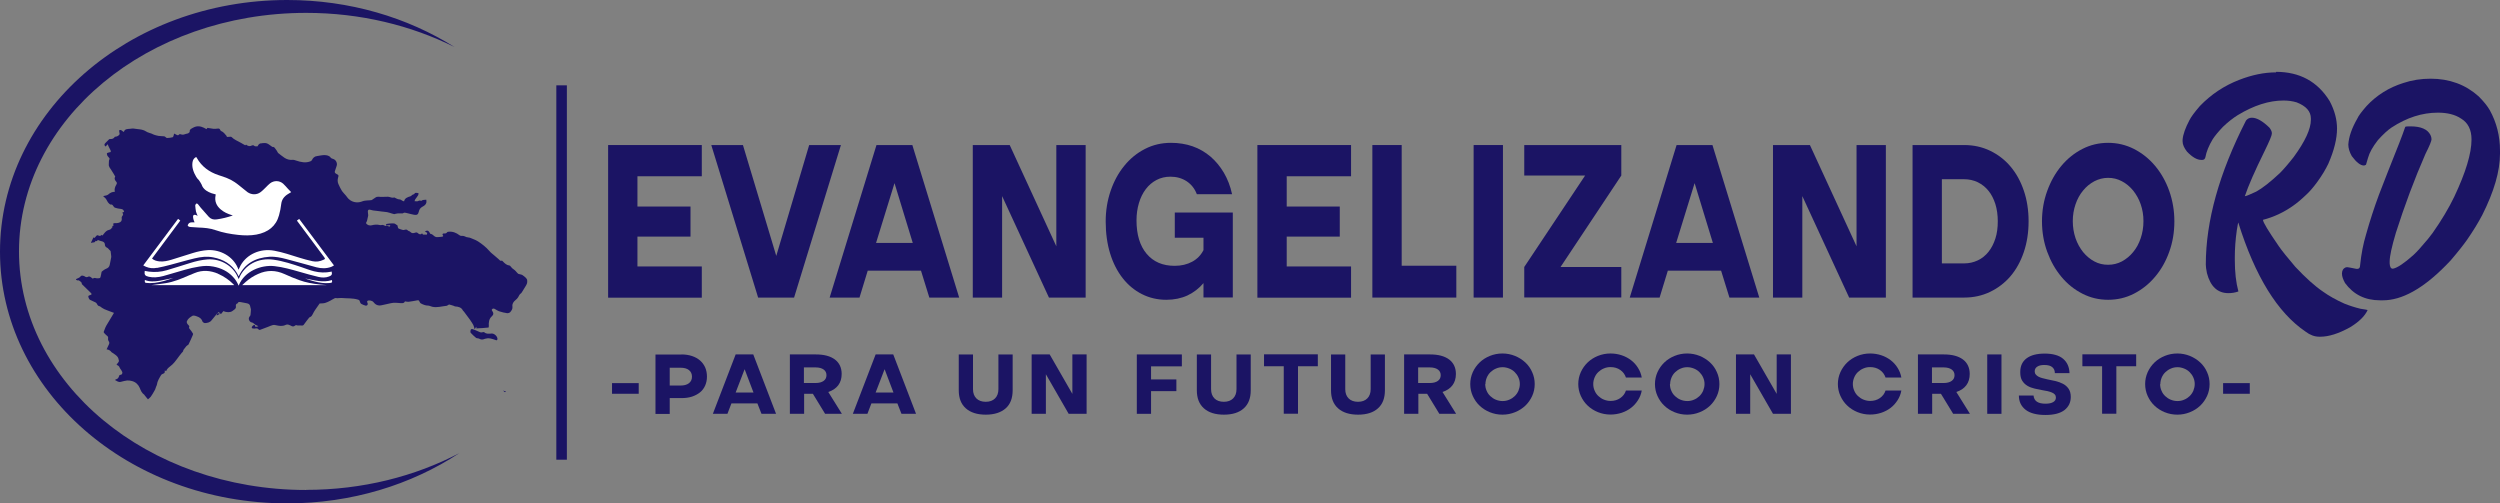 <svg xmlns="http://www.w3.org/2000/svg" id="Capa_1" data-name="Capa 1" viewBox="0 0 237 47.73"><rect x="0" y="0" width="237" height="47.73" fill="#808080" stroke="none"/><defs><style>      .cls-1 {        fill: #fff;      }      .cls-2 {        stroke: #1b1464;        stroke-miterlimit: 10;      }      .cls-2, .cls-3 {        fill: #1b1464;      }    </style></defs><g><path class="cls-3" d="m49.99,26.58c-.06-.23-.27-.36-.46-.5-.07-.05-.18-.06-.28-.09-.04-.01-.1-.02-.13-.04-.15-.13-.25-.31-.43-.42-.14-.08-.23-.22-.34-.34-.01-.01-.03-.02-.05-.02-.28-.03-.45-.2-.62-.38-.03-.03-.08-.09-.1-.08-.16.06-.22-.06-.3-.13-.12-.11-.24-.22-.37-.32-.17-.15-.37-.29-.52-.47-.31-.36-.68-.65-1.08-.91-.14-.09-.3-.16-.46-.22-.15-.06-.3-.14-.45-.15-.14-.01-.25-.05-.36-.11-.07-.03-.16-.05-.24-.04-.1.01-.16,0-.24-.06-.3-.23-.65-.38-1.05-.33-.04,0-.1.02-.12.04-.07.13-.19.13-.32.12-.1,0-.16.08-.1.15.1.11.01.15-.07.16-.16.03-.33.03-.49.04-.05,0-.1-.02-.15-.04-.16-.06-.23-.25-.43-.26-.02,0-.04-.03-.05-.04-.03-.05-.06-.11-.1-.16-.1-.15-.24-.16-.4-.02.07.04.14.07.22.11-.01.07-.02.13-.03.17h-.37s-.06-.08-.09-.12c-.11.11-.19.12-.32.04-.03-.02-.07-.04-.09-.07-.07-.06-.14-.07-.22-.04-.18.07-.35.09-.5-.08-.05-.06-.18-.07-.23-.13-.08-.09-.16-.09-.27-.06-.06.02-.13.03-.19.02-.11-.02-.23-.07-.34-.11-.04-.02-.1-.04-.11-.07-.03-.08-.04-.16-.06-.25-.07-.04-.15-.11-.24-.16-.04-.02-.1-.03-.15-.03-.06,0-.13-.01-.19,0-.13,0-.27.02-.4.04-.09.01-.13.07-.11.16.13-.01.26-.02.42-.04-.04.07-.07.12-.1.16-.14-.09-.14-.09-.33-.08-.04,0-.08-.02-.11-.03-.06-.02-.12-.06-.18-.07-.1,0-.21.04-.3.01-.25-.06-.49-.04-.73.02-.26.07-.47-.03-.57-.2.04-.08.08-.15.1-.21.04-.16.07-.33.11-.49,0-.03,0-.07,0-.1-.01-.1-.03-.21-.03-.31,0-.15.09-.2.25-.15.08.02.17.05.25.06.17.02.34.04.51.06.19.02.38.06.57.07.34.01.63.16.92.22.13-.03.23-.06.34-.07.15-.01.29,0,.44,0,.06,0,.12-.07.19-.07.09,0,.19.03.28.05.21.05.42.11.63.15.28.05.39-.03.45-.29.04-.19.13-.36.34-.47.17-.09.34-.2.38-.4.02-.09,0-.18-.01-.27-.11.01-.22.02-.34.03-.02,0-.03.03-.05.04-.04.02-.1.05-.13.03-.12-.05-.21.01-.31.05-.04.01-.08,0-.13,0-.01,0-.02,0-.04,0-.02,0-.04,0-.05-.01,0,0-.02,0-.03,0s-.02,0-.03,0c0-.01.01-.03.01-.04.01-.04.03-.09.05-.13.09-.13.19-.25.27-.38.04-.06.03-.13.05-.2-.09-.02-.14-.04-.2-.04-.05,0-.13,0-.15.03-.05.1-.15.13-.24.16-.03.01-.05.05-.08.07-.04.03-.07.06-.11.07-.28.08-.54.18-.59.47-.19,0-.26-.18-.46-.18-.17,0-.34-.13-.46-.18-.1.01-.16.03-.22.02-.13-.02-.27-.09-.4-.09-.3,0-.61.03-.91,0-.21-.02-.3.12-.44.19-.07.03-.13.11-.21.13-.13.03-.26.01-.39.03-.15.02-.3.02-.43.07-.2.08-.41.13-.62.11-.28-.02-.54-.14-.74-.34-.09-.09-.16-.2-.24-.3-.12-.15-.27-.28-.37-.43-.13-.21-.24-.43-.34-.66-.09-.2-.09-.42-.03-.62.06-.21.07-.23-.15-.34-.1-.05-.2-.13-.16-.25.05-.17.11-.35.17-.51.09-.23-.04-.55-.29-.65-.09-.04-.21-.06-.26-.12-.14-.22-.39-.25-.61-.26-.22,0-.45.06-.68.09-.26.03-.4.17-.5.38-.02.04-.07.09-.12.11-.47.2-.93.09-1.38-.06-.1-.03-.22-.08-.32-.07-.63.07-.97-.35-1.39-.65-.01,0-.02-.03-.03-.05-.06-.1-.11-.21-.19-.3-.08-.1-.13-.25-.32-.22-.01,0-.03-.02-.04-.03-.24-.15-.41-.38-.78-.34-.1,0-.19.02-.25.03-.01,0-.03,0-.04,0,0,0-.01,0-.02,0-.01,0-.02,0-.04.01-.01,0-.02.01-.03.02-.01,0-.02.01-.03.02,0,0-.02.01-.03.02-.02.02-.04.04-.06.06-.03.04-.06.09-.09.15,0,0-.02,0-.02,0s-.02,0-.02,0c0,0,0,0,0,0-.02,0-.03,0-.05,0h0s-.03,0-.05,0c0,0,0,0,0,0-.02,0-.03,0-.05,0-.06,0-.12-.03-.17-.09-.02-.02-.11-.01-.15,0-.21.12-.4.08-.57-.07-.04.03-.08.05-.09.06-.15-.09-.28-.16-.42-.24-.29-.17-.63-.29-.87-.54-.02-.02-.06-.03-.09-.03-.12,0-.24.01-.36.02,0-.02,0-.06-.02-.09-.16-.17-.28-.38-.52-.47-.03-.01-.06-.05-.08-.09-.06-.14-.11-.16-.28-.14-.12.02-.24.03-.36.02-.19-.02-.38-.06-.58-.09-.02.03-.06.07-.09.12-.09-.05-.16-.09-.24-.13-.33-.16-.67-.2-1-.02-.16.09-.39.16-.35.41,0,.02-.04.05-.06.07-.1.12-.27.09-.39.15-.16.07-.28.05-.43,0-.04-.01-.12,0-.14.04-.06.08-.12.07-.2.03-.08-.04-.16-.08-.26-.13-.02.08-.03.15-.05.21-.02.05-.05.13-.09.14-.17.04-.35.07-.53.07-.06,0-.11-.07-.17-.11-.03-.02-.07-.05-.1-.05-.18-.02-.37-.01-.54-.04-.14-.02-.29-.07-.42-.11-.08-.02-.14-.07-.22-.1-.17-.07-.37-.1-.52-.2-.37-.25-.81-.21-1.23-.29-.01,0-.03,0-.04,0-.09,0-.19.02-.28.03-.23.02-.47,0-.56.26,0,.02-.04.02-.05.03-.08-.06-.15-.13-.23-.17-.04-.02-.12-.01-.16.01-.03.02-.02.09-.01.14,0,.08.05.17.03.24-.04.13-.29.26-.44.24-.13.18-.22.22-.46.22-.04,0-.08,0-.1.03-.12.11-.22.23-.34.34-.13.13-.13.22.02.34.07-.08.13-.16.19-.22.07.15.11.29.19.41.08.12.12.23.1.33-.14.04-.26.05-.35.11-.03.02,0,.16.03.23.03.07.11.13.16.2.03.04.07.1.05.12-.09.16-.05.33-.07.49-.03.24.14.4.25.58.07.12.16.24.23.37.04.07.07.13.13.23-.1.14-.07.3.08.47.08.08.1.17.03.28-.13.21-.21.44-.15.69-.24,0-.44.09-.6.24-.05.04-.12.08-.19.1-.1.03-.21.04-.32.07.12.12.24.2.3.31.11.19.18.4.43.5.08-.04.15,0,.22.11.04.07.1.15.18.18.17.06.34.09.52.11.21.02.3.09.34.28-.06.02-.11.05-.18.08.12.12.11.2,0,.33-.04.05-.06.12-.05.17.03.16,0,.31-.13.39-.12.08-.3.11-.44.1-.12-.01-.18.02-.26.07.03.05.05.08.08.13-.05.03-.1.06-.15.1.02.03.03.06.04.08-.03.03-.07.04-.08.07-.06.12-.15.17-.29.2-.2.05-.33.2-.45.35-.05.06-.09.12-.14.18-.02-.02-.04-.05-.07-.07-.05.04-.08.08-.13.09-.04.01-.11.02-.14,0-.12-.09-.2-.05-.28.05-.04.05-.08.1-.12.15-.04-.01-.08-.03-.12-.04-.08.17-.15.33-.23.49.02,0,.03.02.05.03.12-.09.33.02.38-.2.12.06.19.03.2-.09.11.04.21.09.31.11.22.04.37.12.38.35,0,.13.08.23.22.29.07.03.12.11.18.17.05.05.1.1.14.14.02.13.04.26.05.4,0,.06.02.12.01.17-.05.25-.09.51-.15.76-.04.17-.15.28-.34.35-.15.06-.28.17-.41.27-.01,0-.02.03-.02.05-.03.15-.05.3-.09.44-.01.04-.04.11-.07.12-.1.02-.22.04-.32.02-.13-.03-.24-.07-.34.04-.07-.05-.13-.09-.18-.13-.1-.09-.2-.11-.33-.03-.04.02-.11.02-.16,0-.05-.01-.09-.05-.14-.08-.18-.08-.31-.08-.4.07-.03.04-.09.07-.15.1-.08.04-.16.07-.24.11,0,.02,0,.03,0,.05.05.03.11.08.15.07.11-.03.16.03.23.08.11.07.18.14.17.26,0,.02.03.04.04.05.27.26.54.52.81.79.12.12.11.16-.07.22-.05.02-.12.03-.15.07-.05.07.06.33.14.37.18.08.36.16.53.25.04.02.09.06.11.1.07.12.12.26.31.27.02,0,.03.03.05.04.12.08.23.17.37.23.29.13.6.23.91.35-.22.36-.43.7-.63,1.05-.07.11-.14.23-.19.35-.05.11-.08.23-.13.34-.04.07-.03.12.03.18.1.1.18.2.29.28.09.07.08.13.07.22-.01.08,0,.18.04.24.09.11.1.21.04.33-.07.15-.14.3-.22.47.21.02.36.12.47.27.03.04.09.05.13.08.14.11.31.2.42.34.09.11.13.26.15.4,0,.07-.07.16-.12.23-.02.03-.07.06-.11.09.04.04.06.09.09.1.15.05.19.18.25.3.04.07.09.13.13.19.03.05.06.1.08.16.03.11-.05.25-.14.25-.11,0-.15.05-.17.13-.04.15-.13.27-.31.31-.02,0-.03.03-.07.06.18.09.32.23.55.17.2-.05.4-.11.6-.13.16-.01.33.02.48.06.35.1.58.34.71.64.1.25.19.49.44.66.01,0,.02.03.03.05.1.13.2.25.31.38.1-.09.2-.16.27-.25.12-.16.21-.33.31-.5.03-.06.07-.12.1-.18.04-.1.07-.21.11-.31.02-.05.06-.1.06-.15.04-.33.22-.61.39-.9.04-.07.13-.12.22-.15.08-.03.12-.06.13-.14,0-.05,0-.1.01-.16.05.02.08.04.13.06.07-.2.21-.32.38-.45.15-.11.28-.24.4-.38.17-.2.32-.42.48-.63.05-.07.11-.13.16-.2.06-.11.21-.16.2-.31,0-.02.03-.05.04-.07.08-.11.16-.21.25-.32.03-.03.06-.05.1-.08.03-.03.08-.04.1-.07.15-.3.29-.61.42-.92.02-.04.03-.11,0-.14-.09-.15-.18-.29-.3-.42-.05-.06-.09-.11-.05-.19.03-.07,0-.11-.05-.16-.11-.11-.23-.25-.16-.4.09-.23.31-.38.54-.51.05-.03.13,0,.2,0,.07.01.13.04.19.06.25.08.45.21.53.47.02.07.16.17.24.17.23-.01.47-.06.62-.25.14-.16.27-.33.41-.5.04-.05.08-.11.12-.16,0,0,0,0,0,0,0,.04-.01.09-.03.15,0,.01,0,.02,0,.04.12-.06.21-.1.3-.15-.09-.12-.18-.03-.27-.04,0,0,0,0,0,0l.16-.14c.06.06.13.12.21.2.07-.08.15-.18.24-.29.28.14.66.14.84,0,.15-.12.38-.21.34-.45-.02-.13,0-.23.15-.28.01,0,.03-.01.03-.03.05-.14.18-.1.28-.09.19.03.38.07.57.11.2.03.3.13.33.31.01.08.04.15.06.23,0,.04.01.08,0,.12,0,.13-.02.25-.03.38,0,.03,0,.07-.01.1-.04.07-.1.13-.13.2-.08.16.04.43.23.47.14.03.23.11.33.2.05.05.13.07.2.1.04.02.07.04.12.07-.27.09-.33.07-.32-.1-.17-.06-.23.08-.3.17-.02.02,0,.11.03.12.07.02.16.04.24.03.15-.03.28-.05.38.09.02.03.09.05.13.03.26-.09.51-.19.77-.29.15-.06.3-.13.46-.17.08-.02.18,0,.27.02.31.07.61.12.91-.02.12-.06.24-.06.36,0,.07.03.14.05.2.09.12.07.23.06.33-.02.04-.03.1-.07.12-.06.17.08.35.01.51.04.17.02.2-.05.27-.15.14-.2.3-.4.45-.59.02-.03.06-.05.09-.06.13-.05.19-.15.25-.27.06-.13.14-.26.22-.39.14-.2.28-.4.44-.63.14-.01.34,0,.52-.05.18-.05.34-.14.5-.22.14-.07.27-.17.42-.23.06-.03.16,0,.24,0,.14,0,.27-.03.41-.02.51.05,1.03,0,1.53.15.11.03.17.07.19.18.02.08.07.19.14.23.12.07.26.12.39.16.16.04.26-.09.21-.23-.01-.04-.05-.08-.05-.12,0-.04.02-.1.06-.11.14-.07.44,0,.53.12.19.25.43.38.77.31.12-.03.25-.05.37-.08.18-.04.36-.08.54-.12.32-.08.65-.01.97,0,.22,0,.27-.02.35-.17.12.02.23.05.34.04.28-.03.56-.09.84-.14.12-.02.15.02.19.11.03.07.08.16.15.19.21.11.42.2.67.2.13,0,.25.08.39.11.47.11.92-.05,1.37-.09.05,0,.1-.06.15-.08.03-.02.07-.04.1-.04.14.03.27.08.41.12.05.02.1.06.15.06.31.02.59.09.73.38.02.04.07.07.1.11.2.26.39.52.58.78.11.15.2.31.3.47.04.07.05.14.08.22.02.06.03.12.06.21.07-.11.11-.18.14-.24.02.08.04.14.06.2.01-.02.02-.03.03-.05.11,0,.22-.01.33-.02.07,0,.14,0,.2-.01.18-.01.36-.03.56-.05,0-.02.02-.08.02-.13-.02-.35,0-.68.3-.95.16-.14.16-.28.05-.45-.02-.03-.03-.06-.05-.08-.06-.09.02-.14.08-.18.03-.02.11,0,.15.01.16.08.31.2.48.25.23.08.47.13.72.17.09.01.24-.03.3-.1.13-.15.24-.32.21-.52-.04-.27.09-.46.3-.63.09-.07.18-.16.24-.26.08-.14.13-.29.28-.38.04-.03.06-.08.09-.12.12-.19.24-.38.35-.57.1-.16.18-.34.13-.53Z"></path><path class="cls-3" d="m46.59,31.62c-.24.02-.48.06-.68-.12-.02-.02-.1-.03-.14-.01-.14.05-.25.02-.38-.05-.18-.09-.38-.16-.57-.23-.1-.04-.2,0-.21.1-.02.08-.03.2.02.25.15.17.33.32.5.47.03.03.09.03.13.04.06.01.12.01.17.04.17.1.33.1.51.02.04-.02.08-.02.13-.03.31-.09.59.03.87.12.05.02.12.05.15.04.04-.02.06-.09.07-.1.02-.27-.31-.57-.57-.54Z"></path><path class="cls-3" d="m47.98,37.13c-.08-.03-.16-.07-.28-.11.13.17.16.18.28.11Z"></path></g><g><path class="cls-1" d="m17.91,21.49s.1.03.15.03c.25.02.5.04.75.05.56.02,1.1.06,1.63.25.69.24,1.41.37,2.15.45.57.06,1.14.07,1.71-.03,1.12-.21,1.87-.8,2.15-1.83.1-.35.17-.71.21-1.07.05-.42.27-.72.65-.95.07-.04.15-.08.22-.13.03-.02.06-.04.07-.05-.1-.11-.2-.2-.3-.31-.15-.16-.29-.34-.46-.49-.36-.31-.87-.32-1.25-.02-.13.1-.25.23-.37.35-.18.17-.34.35-.54.49-.36.26-.85.24-1.21-.01-.14-.1-.27-.22-.4-.32-.28-.22-.54-.45-.83-.64-.45-.31-.97-.48-1.5-.65-.92-.3-1.62-.83-2.07-1.62-.02-.04-.05-.07-.07-.11-.2.1-.31.25-.35.49-.08.51.1.97.36,1.41.06.11.15.2.24.29.05.06.22.33.25.4.02.07.05.14.09.21.19.33.51.51.87.64.12.04.25.07.39.11,0,.05-.01.1-.02.14-.09.5.08.93.49,1.28.3.26.66.42,1.04.54.04.01.07.03.11.04-.51.17-1.01.3-1.54.37-.31.04-.55-.04-.74-.25-.26-.28-.51-.57-.76-.86-.09-.11-.17-.22-.26-.33-.09-.1-.18-.09-.23.03-.02.04-.04.08-.03.11.02.19.03.38.07.56.03.13.1.26.16.4-.07-.03-.12-.06-.18-.08-.16-.05-.26,0-.26.16,0,.1.03.2.05.29.02.09.07.17.1.25-.11,0-.2,0-.29,0-.18,0-.29.09-.35.24-.03.08,0,.12.08.15Z"></path><path class="cls-1" d="m14.88,25.4c.44-.08.87-.19,1.29-.3.77-.2,1.52-.43,2.29-.61.58-.14,1.16-.21,1.76-.09.97.19,1.73.65,2.22,1.45.07.11.12.22.18.34.01-.02.02-.03.03-.04.55-1.16,1.55-1.72,2.9-1.81.53-.03,1.05.08,1.56.21.97.25,1.92.53,2.89.79.47.12.94.13,1.4-.04.09-.03.17-.09.26-.14-1.11-1.48-2.2-2.94-3.3-4.41-.08.06-.14.11-.21.16.01.02.02.04.03.05.85,1.14,1.7,2.28,2.55,3.42.11.15.11.17-.07.25-.33.16-.69.21-1.05.13-.42-.09-.83-.21-1.23-.33-.78-.24-1.55-.51-2.36-.66-1.37-.26-2.64.36-3.21,1.39-.07.13-.12.26-.2.41-.04-.08-.06-.14-.08-.2-.45-1.04-1.6-1.72-2.83-1.66-.48.03-.94.13-1.4.27-.68.21-1.36.43-2.04.64-.37.11-.75.2-1.15.16-.26-.03-.5-.09-.7-.27.9-1.2,1.79-2.4,2.68-3.6-.07-.05-.14-.1-.21-.16-1.1,1.47-2.2,2.93-3.3,4.41.1.05.19.11.28.14.32.13.67.16,1.01.09Z"></path><path class="cls-1" d="m31.38,25.76c-.54.11-1.07.09-1.6-.04-.4-.1-.79-.25-1.19-.39-.87-.29-1.73-.58-2.65-.71-1.46-.21-2.74.48-3.27,1.74,0,.02-.02.05-.05.09-.03-.06-.04-.1-.06-.14-.44-1.08-1.61-1.8-2.86-1.72-.57.04-1.13.17-1.67.34-.74.23-1.48.47-2.23.69-.55.16-1.11.2-1.68.13-.13-.02-.27-.05-.4-.07-.05.36.02.48.39.56.2.04.41.06.62.05.51-.02.99-.19,1.47-.33.89-.25,1.76-.55,2.69-.69.44-.07.88-.09,1.33,0,.74.14,1.38.45,1.87.98.23.24.4.51.53.83.02-.03.03-.04.03-.06.55-1.31,2.09-1.93,3.37-1.79.82.09,1.6.32,2.38.54.59.17,1.18.34,1.78.48.34.08.69.09,1.02-.04.25-.09.31-.21.24-.46-.02,0-.05,0-.07,0Z"></path><path class="cls-1" d="m28.36,26.55c-.47-.17-.94-.36-1.39-.57-.84-.38-1.66-.39-2.5-.01-.43.19-.82.44-1.17.75-.11.09-.21.19-.34.31h8.02c-.21-.02-.43-.04-.65-.06-.68-.07-1.35-.19-1.98-.42Z"></path><path class="cls-1" d="m20.68,25.95c-.73-.31-1.48-.38-2.24-.06-.21.09-.42.17-.63.26-.67.29-1.34.57-2.08.69-.51.08-1.03.14-1.38.19h7.85s-.06-.07-.08-.09c-.41-.41-.89-.74-1.44-.98Z"></path><path class="cls-1" d="m16.42,26.35c-.43.09-.87.19-1.31.27-.46.07-.92.11-1.38-.08,0,.04,0,.07,0,.1-.02.12.03.18.16.18.11,0,.22.02.32.02.63,0,1.22-.15,1.81-.35.14-.05.28-.1.41-.14Z"></path><path class="cls-1" d="m28.92,26.4c.31.11.62.21.93.29.45.11.91.19,1.39.14.26-.03.26-.04.23-.28-.87.28-1.7,0-2.55-.15Z"></path></g><path class="cls-3" d="m29.03,46.45c-15.04,0-27.23-10.13-27.23-22.62S13.99,1.22,29.03,1.22c5.14,0,9.95,1.19,14.06,3.24C38.62,1.65,33.14,0,27.23,0,12.19,0,0,10.68,0,23.86s12.19,23.86,27.23,23.86c6.12,0,11.77-1.77,16.31-4.76-4.2,2.2-9.18,3.48-14.52,3.48Z"></path><line class="cls-2" x1="53.24" y1="8.09" x2="53.24" y2="43.58"></line><g><path class="cls-3" d="m57.65,13.75h8.88v2.96h-6.1v2.87h5.03v2.85h-5.03v2.83h6.1v2.96h-8.88v-14.46Z"></path><path class="cls-3" d="m70.43,13.75l3.16,10.51,3.12-10.51h3.01l-4.44,14.46h-3.41l-4.44-14.46h3Z"></path><path class="cls-3" d="m83.08,13.75h3.41l4.44,14.46h-2.83l-.79-2.55h-5.05l-.78,2.55h-2.83l4.44-14.46Zm3.45,9.28l-1.73-5.67-1.75,5.67h3.48Z"></path><path class="cls-3" d="m92.22,13.75h3.5l4.42,9.6v-9.6h2.78v14.46h-3.48l-4.44-9.62v9.62h-2.78v-14.46Z"></path><path class="cls-3" d="m110.57,28.42c-.84,0-1.61-.18-2.32-.54s-1.31-.86-1.82-1.51c-.51-.65-.91-1.43-1.19-2.34-.28-.91-.42-1.93-.42-3.05,0-1.02.16-1.99.47-2.89.31-.91.74-1.7,1.29-2.37.55-.68,1.2-1.21,1.96-1.6.76-.39,1.58-.58,2.47-.58.73,0,1.42.11,2.05.33.63.22,1.19.55,1.69.97.49.42.92.94,1.27,1.53.35.6.62,1.28.78,2.04h-3.34c-.2-.53-.53-.94-.97-1.23-.45-.29-.96-.43-1.53-.43-.48,0-.92.1-1.32.31-.4.21-.74.5-1.02.87-.28.37-.5.81-.65,1.32-.15.5-.23,1.05-.23,1.64,0,1.35.32,2.41.96,3.17.64.76,1.52,1.14,2.65,1.14.64,0,1.19-.13,1.67-.39.48-.26.83-.63,1.07-1.1v-1.17h-2.72v-2.39h5.5v8.05h-2.78v-1.36c-.42.5-.93.89-1.52,1.17-.59.27-1.26.41-2,.41Z"></path><path class="cls-3" d="m119.2,13.75h8.88v2.96h-6.1v2.87h5.03v2.85h-5.03v2.83h6.1v2.96h-8.88v-14.46Z"></path><path class="cls-3" d="m130.1,13.75h2.78v11.44h5.18v3.02h-7.96v-14.46Z"></path><path class="cls-3" d="m139.7,13.75h2.78v14.46h-2.78v-14.46Z"></path><path class="cls-3" d="m147.94,25.31h5.76v2.89h-9.2v-2.89l5.77-8.67h-5.77v-2.89h9.2v2.89l-5.76,8.67Z"></path><path class="cls-3" d="m158.93,13.75h3.41l4.44,14.46h-2.83l-.79-2.55h-5.05l-.78,2.55h-2.83l4.44-14.46Zm3.45,9.28l-1.73-5.67-1.75,5.67h3.48Z"></path><path class="cls-3" d="m168.08,13.75h3.5l4.42,9.6v-9.6h2.78v14.46h-3.48l-4.44-9.62v9.62h-2.78v-14.46Z"></path><path class="cls-3" d="m181.31,28.21v-14.46h4.89c.89,0,1.71.18,2.46.54.75.36,1.4.86,1.94,1.5.54.64.96,1.4,1.26,2.29.3.88.45,1.85.45,2.9s-.15,2.02-.45,2.91c-.3.89-.72,1.65-1.26,2.29-.54.63-1.19,1.13-1.94,1.49-.75.36-1.57.54-2.46.54h-4.89Zm2.78-3.24h2.11c.47,0,.9-.1,1.3-.29.4-.19.73-.46,1.01-.81.28-.35.49-.76.65-1.25.16-.49.23-1.04.23-1.64s-.08-1.15-.23-1.64c-.16-.49-.37-.91-.65-1.25-.28-.35-.61-.61-1.01-.81-.4-.19-.83-.29-1.3-.29h-2.11v7.98Z"></path><path class="cls-3" d="m193.58,20.98c0-1.02.17-1.99.5-2.89.33-.91.78-1.7,1.34-2.37.57-.68,1.23-1.21,1.99-1.6.76-.39,1.58-.58,2.44-.58s1.68.19,2.45.58c.76.39,1.43.92,2,1.6.57.68,1.02,1.47,1.34,2.37s.49,1.87.49,2.89-.16,2-.49,2.9c-.32.9-.77,1.69-1.34,2.36-.57.68-1.24,1.21-2,1.6-.76.39-1.58.58-2.45.58s-1.68-.19-2.44-.58c-.76-.39-1.43-.92-1.99-1.6-.57-.68-1.01-1.46-1.34-2.36-.33-.9-.5-1.87-.5-2.9Zm2.92-.02c0,.58.09,1.11.26,1.62.17.5.42.94.72,1.32.31.37.66.67,1.06.88.4.22.84.32,1.31.32s.91-.11,1.31-.32c.4-.22.76-.51,1.06-.88.31-.37.55-.81.72-1.32.17-.5.26-1.04.26-1.62s-.09-1.09-.26-1.59c-.17-.5-.42-.93-.72-1.31-.31-.37-.66-.67-1.07-.88-.41-.22-.84-.32-1.3-.32s-.89.11-1.3.32c-.41.22-.77.51-1.07.88-.31.37-.55.81-.72,1.31-.17.5-.26,1.02-.26,1.59Z"></path><path class="cls-3" d="m215.75,6.81h.01c2.25,0,3.95.92,5.09,2.77.47.88.7,1.75.7,2.61,0,.95-.27,2.06-.82,3.32-.26.55-.61,1.13-1.06,1.75-.39.53-.74.93-1.04,1.2-.48.46-.9.81-1.25,1.05-.89.63-1.84,1.07-2.85,1.33,0,.23.51,1.06,1.5,2.5.27.39.79,1.05,1.57,1.96.97,1.03,1.83,1.81,2.61,2.34.57.41,1.25.79,2.03,1.14.47.19.99.36,1.53.49.41.06.64.1.68.12-.25.56-.8,1.11-1.67,1.64-1.09.6-2.02.89-2.81.89h-.1c-.45,0-.88-.16-1.3-.48-2.66-1.8-4.79-5.25-6.38-10.34-.02,0-.06.24-.14.72-.13.91-.19,1.77-.19,2.57v.25c0,1.14.11,2.14.34,2.99-.3.11-.62.16-.95.16-1.02,0-1.7-.63-2.03-1.89-.07-.35-.11-.62-.11-.81,0-4.14,1.27-8.69,3.81-13.66.14-.18.32-.27.56-.27.47,0,1.02.32,1.67.95.14.19.22.36.22.5v.07c0,.16-.24.73-.71,1.69-.9,1.83-1.52,3.24-1.85,4.23.1,0,.46-.14,1.07-.43.59-.32,1.34-.91,2.26-1.77.31-.31.75-.81,1.3-1.51,1.09-1.49,1.63-2.67,1.63-3.53v-.13c0-.67-.45-1.18-1.36-1.53-.41-.12-.82-.17-1.24-.17-1.36,0-2.81.46-4.34,1.39-.43.27-.9.63-1.39,1.1-.44.46-.76.85-.97,1.17-.38.63-.61,1.21-.7,1.72-.04.16-.14.25-.29.25h-.1c-.4,0-.85-.26-1.35-.78-.28-.36-.42-.68-.42-.98v-.16c.04-.49.26-1.11.65-1.85.16-.32.49-.76.99-1.34,1.07-1.11,2.31-1.93,3.73-2.48,1.21-.47,2.37-.71,3.5-.71Z"></path><path class="cls-3" d="m230.42,7.46c1.79,0,3.31.56,4.55,1.67.49.49.84.93,1.06,1.31.64,1.16.97,2.44.97,3.84v.29c0,1.65-.56,3.59-1.68,5.81-.36.69-.84,1.48-1.44,2.35-.31.44-.82,1.1-1.56,1.96-.06.05-.21.21-.47.49-2.16,2.19-4.15,3.29-5.95,3.29h-.27c-1.42,0-2.52-.55-3.32-1.64-.19-.35-.29-.63-.29-.87v-.03c0-.29.12-.49.37-.59,0,0,.06,0,.14-.01.05,0,.34.05.87.16h.07c.18,0,.27-.12.27-.35.11-1.08.3-2.04.56-2.9.35-1.25.76-2.52,1.23-3.79.45-1.18,1.09-2.8,1.91-4.86.25-.63.44-1.16.58-1.57.05-.03.18-.04.4-.04h.1c.98,0,1.61.27,1.89.82.06.13.1.27.1.4,0,.16-.19.63-.58,1.4-1.05,2.4-1.98,4.9-2.8,7.47-.39,1.31-.59,2.22-.59,2.74v.17c.02.33.12.49.28.49h.04c.41-.08,1.06-.51,1.94-1.3.31-.28.76-.78,1.36-1.5,0,0,.15-.2.45-.58.86-1.22,1.54-2.37,2.05-3.43,1.09-2.3,1.64-4.11,1.64-5.44,0-.92-.33-1.58-.99-1.98-.57-.38-1.3-.56-2.2-.56-1.49,0-2.95.47-4.39,1.41-.36.24-.8.64-1.3,1.2-.49.63-.8,1.19-.93,1.67-.04.11-.1.31-.18.61,0,.05-.06.09-.19.12h-.02c-.33,0-.71-.3-1.15-.89-.22-.39-.33-.76-.33-1.1h0c.05-.74.33-1.55.86-2.47.09-.22.38-.62.87-1.18.96-1.03,2.13-1.76,3.51-2.19.81-.27,1.66-.4,2.56-.4Z"></path></g><g><path class="cls-3" d="m58.02,36.32h2.53v1.01h-2.53v-1.01Z"></path><path class="cls-3" d="m64.59,33.6c.37,0,.71.05,1.01.15.3.1.55.24.76.42.21.18.37.4.49.66.11.26.17.55.17.87s-.06.6-.17.85c-.11.25-.27.47-.48.64s-.47.31-.77.41c-.3.1-.64.14-1.01.14h-1.1v1.5h-1.35v-5.63h2.45Zm-.09,2.95c.35,0,.62-.07.81-.22.19-.15.29-.35.29-.62s-.1-.48-.29-.63c-.19-.15-.46-.22-.81-.22h-1.01v1.69h1.01Z"></path><path class="cls-3" d="m69.75,33.6h1.66l2.16,5.63h-1.38l-.39-.99h-2.46l-.38.99h-1.38l2.16-5.63Zm1.68,3.61l-.84-2.21-.85,2.21h1.7Z"></path><path class="cls-3" d="m77.35,33.6c.77,0,1.37.16,1.8.48.42.32.64.78.64,1.37,0,.43-.11.79-.33,1.08-.22.29-.54.5-.94.63l1.29,2.07h-1.59l-1.16-1.9h-.83v1.9h-1.35v-5.63h2.49Zm-.04,2.71c.33,0,.59-.07.77-.2.18-.13.27-.31.27-.54s-.09-.41-.27-.54c-.18-.13-.44-.2-.77-.2h-1.1v1.48h1.1Z"></path><path class="cls-3" d="m83.02,33.6h1.66l2.16,5.63h-1.38l-.39-.99h-2.46l-.38.99h-1.38l2.16-5.63Zm1.68,3.61l-.84-2.21-.85,2.21h1.7Z"></path><path class="cls-3" d="m93.46,39.31c-.82,0-1.45-.2-1.9-.6-.45-.4-.67-.97-.67-1.71v-3.4h1.35v3.29c0,.38.11.67.32.88.21.21.51.32.89.32s.67-.11.88-.32c.21-.21.32-.5.32-.88v-3.29h1.35v3.4c0,.75-.22,1.32-.66,1.71s-1.07.6-1.89.6Z"></path><path class="cls-3" d="m97.81,33.6h1.7l2.15,3.74v-3.74h1.35v5.63h-1.7l-2.16-3.75v3.75h-1.35v-5.63Z"></path><path class="cls-3" d="m107.77,33.6h4.27v1.13h-2.92v1.24h2.4v1.11h-2.4v2.15h-1.35v-5.63Z"></path><path class="cls-3" d="m116.03,39.31c-.82,0-1.45-.2-1.9-.6-.45-.4-.67-.97-.67-1.71v-3.4h1.35v3.29c0,.38.11.67.32.88.21.21.51.32.89.32s.67-.11.88-.32c.21-.21.32-.5.32-.88v-3.29h1.35v3.4c0,.75-.22,1.32-.66,1.71-.44.4-1.07.6-1.89.6Z"></path><path class="cls-3" d="m121.7,34.72h-1.87v-1.13h5.1v1.13h-1.88v4.5h-1.35v-4.5Z"></path><path class="cls-3" d="m128.75,39.31c-.82,0-1.45-.2-1.9-.6s-.67-.97-.67-1.71v-3.4h1.35v3.29c0,.38.11.67.32.88.21.21.51.32.89.32s.67-.11.88-.32c.21-.21.32-.5.32-.88v-3.29h1.35v3.4c0,.75-.22,1.32-.66,1.71-.44.4-1.07.6-1.89.6Z"></path><path class="cls-3" d="m135.58,33.6c.77,0,1.37.16,1.8.48.42.32.64.78.64,1.37,0,.43-.11.79-.33,1.08-.22.29-.54.5-.94.63l1.29,2.07h-1.59l-1.16-1.9h-.83v1.9h-1.35v-5.63h2.49Zm-.04,2.71c.33,0,.59-.07.77-.2.18-.13.27-.31.27-.54s-.09-.41-.27-.54c-.18-.13-.44-.2-.77-.2h-1.1v1.48h1.1Z"></path><path class="cls-3" d="m139.38,36.41c0-.4.08-.77.24-1.13.16-.35.38-.66.65-.92s.6-.47.97-.62c.37-.15.77-.23,1.19-.23s.82.08,1.19.23c.37.15.7.36.98.62.28.26.5.57.65.92.16.35.24.73.24,1.13s-.08.78-.24,1.13c-.16.35-.38.66-.65.92-.28.26-.6.47-.98.62-.37.15-.77.23-1.19.23s-.82-.08-1.19-.23c-.37-.15-.7-.36-.97-.62-.28-.26-.49-.57-.65-.92-.16-.35-.24-.73-.24-1.13Zm1.42,0c0,.22.04.43.13.63.08.2.2.37.35.51s.32.26.52.34.41.13.64.13.44-.04.64-.13c.2-.08.37-.2.52-.34.15-.15.27-.32.35-.51.08-.2.13-.41.13-.63s-.04-.42-.13-.62c-.08-.19-.2-.36-.35-.51-.15-.15-.32-.26-.52-.34-.2-.08-.41-.13-.63-.13s-.43.04-.63.13c-.2.08-.37.2-.52.34s-.27.32-.35.51c-.08.19-.13.4-.13.62Z"></path><path class="cls-3" d="m149.62,36.41c0-.4.08-.77.24-1.13.16-.35.38-.66.65-.92s.6-.47.97-.62c.37-.15.77-.23,1.19-.23.38,0,.74.06,1.07.17.33.11.63.27.89.47s.48.44.65.72c.18.28.3.59.36.92h-1.5c-.1-.3-.28-.54-.54-.72s-.57-.27-.92-.27c-.23,0-.44.04-.64.13-.2.08-.37.2-.52.34s-.27.32-.35.51c-.08.19-.13.4-.13.62s.04.43.13.63c.08.2.2.37.35.51s.32.26.52.34c.2.08.41.13.64.13.35,0,.66-.09.92-.27.26-.18.45-.42.54-.72h1.5c-.06.34-.18.64-.36.92-.18.28-.39.52-.65.72s-.56.36-.89.47c-.33.11-.69.17-1.07.17-.42,0-.82-.08-1.19-.23-.37-.15-.7-.36-.97-.62-.28-.26-.49-.57-.65-.92-.16-.35-.24-.73-.24-1.13Z"></path><path class="cls-3" d="m156.89,36.41c0-.4.08-.77.24-1.13.16-.35.38-.66.65-.92s.6-.47.97-.62c.37-.15.77-.23,1.19-.23s.82.08,1.19.23c.37.15.7.36.98.62.28.26.5.57.65.92.16.35.24.73.24,1.13s-.08.78-.24,1.13c-.16.35-.38.66-.65.92-.28.26-.6.47-.98.62-.37.15-.77.23-1.19.23s-.82-.08-1.19-.23c-.37-.15-.7-.36-.97-.62-.28-.26-.49-.57-.65-.92-.16-.35-.24-.73-.24-1.13Zm1.42,0c0,.22.04.43.13.63.08.2.2.37.35.51s.32.26.52.34.41.13.64.13.44-.04.64-.13c.2-.08.37-.2.52-.34.15-.15.27-.32.35-.51.08-.2.13-.41.13-.63s-.04-.42-.13-.62c-.08-.19-.2-.36-.35-.51-.15-.15-.32-.26-.52-.34-.2-.08-.41-.13-.63-.13s-.43.04-.63.13c-.2.08-.37.2-.52.34s-.27.32-.35.51c-.08.19-.13.4-.13.62Z"></path><path class="cls-3" d="m164.58,33.6h1.7l2.15,3.74v-3.74h1.35v5.63h-1.7l-2.16-3.75v3.75h-1.35v-5.63Z"></path><path class="cls-3" d="m174.23,36.41c0-.4.08-.77.24-1.13.16-.35.38-.66.65-.92s.6-.47.97-.62c.37-.15.77-.23,1.19-.23.38,0,.74.06,1.07.17.33.11.63.27.89.47s.48.44.65.72c.18.28.3.59.36.92h-1.5c-.1-.3-.28-.54-.54-.72s-.57-.27-.92-.27c-.23,0-.44.04-.64.13-.2.08-.37.2-.52.34s-.27.32-.35.51c-.08.19-.13.4-.13.62s.04.43.13.63c.08.2.2.37.35.51s.32.26.52.34c.2.08.41.13.64.13.35,0,.66-.09.92-.27.26-.18.45-.42.54-.72h1.5c-.06.34-.18.64-.36.92-.18.28-.39.52-.65.72s-.56.36-.89.47c-.33.11-.69.17-1.07.17-.42,0-.82-.08-1.19-.23-.37-.15-.7-.36-.97-.62-.28-.26-.49-.57-.65-.92-.16-.35-.24-.73-.24-1.13Z"></path><path class="cls-3" d="m184.29,33.6c.77,0,1.37.16,1.8.48.42.32.64.78.64,1.37,0,.43-.11.79-.33,1.08-.22.29-.54.5-.94.63l1.29,2.07h-1.59l-1.16-1.9h-.83v1.9h-1.35v-5.63h2.49Zm-.04,2.71c.33,0,.59-.07.77-.2.18-.13.27-.31.27-.54s-.09-.41-.27-.54c-.18-.13-.44-.2-.77-.2h-1.1v1.48h1.1Z"></path><path class="cls-3" d="m188.39,33.6h1.35v5.63h-1.35v-5.63Z"></path><path class="cls-3" d="m191.52,35.26c0-.56.2-.99.6-1.29.4-.3.97-.45,1.72-.45s1.35.16,1.74.49c.39.33.59.78.61,1.36h-1.39c0-.24-.08-.42-.24-.56-.16-.14-.41-.21-.76-.21-.29,0-.51.05-.67.16-.16.1-.24.25-.24.44,0,.12.03.22.1.3.06.08.15.15.26.21.11.06.23.1.38.14.14.04.29.07.45.11.25.05.5.11.76.16.26.06.51.15.72.26.22.11.4.27.54.47.14.2.21.46.21.78,0,.52-.2.93-.59,1.24-.4.31-1,.47-1.82.47s-1.47-.17-1.88-.5c-.42-.33-.63-.78-.63-1.34h1.39c.05.52.42.77,1.13.77.32,0,.56-.05.73-.15.17-.1.26-.24.26-.42,0-.12-.03-.22-.1-.3-.07-.08-.16-.14-.28-.19-.12-.05-.25-.09-.41-.13-.16-.03-.32-.06-.49-.09-.24-.04-.48-.1-.73-.15-.25-.06-.48-.14-.68-.26-.21-.12-.37-.28-.5-.48-.13-.2-.19-.47-.19-.8Z"></path><path class="cls-3" d="m199.28,34.72h-1.87v-1.13h5.1v1.13h-1.88v4.5h-1.35v-4.5Z"></path><path class="cls-3" d="m203.36,36.41c0-.4.08-.77.24-1.13.16-.35.38-.66.65-.92s.6-.47.97-.62c.37-.15.77-.23,1.19-.23s.82.08,1.19.23c.37.15.7.36.98.62.28.26.5.57.65.92.16.35.24.73.24,1.13s-.08.78-.24,1.13c-.16.35-.38.66-.65.92-.28.26-.6.47-.98.62-.37.15-.77.23-1.19.23s-.82-.08-1.19-.23c-.37-.15-.7-.36-.97-.62-.28-.26-.49-.57-.65-.92-.16-.35-.24-.73-.24-1.13Zm1.42,0c0,.22.04.43.13.63.08.2.2.37.35.51s.32.26.52.34.41.13.64.13.44-.04.64-.13c.2-.08.37-.2.52-.34.15-.15.27-.32.35-.51.08-.2.13-.41.13-.63s-.04-.42-.13-.62c-.08-.19-.2-.36-.35-.51-.15-.15-.32-.26-.52-.34-.2-.08-.41-.13-.63-.13s-.43.04-.63.13c-.2.08-.37.2-.52.34s-.27.32-.35.51c-.08.19-.13.4-.13.62Z"></path><path class="cls-3" d="m210.75,36.32h2.53v1.01h-2.53v-1.01Z"></path></g></svg>